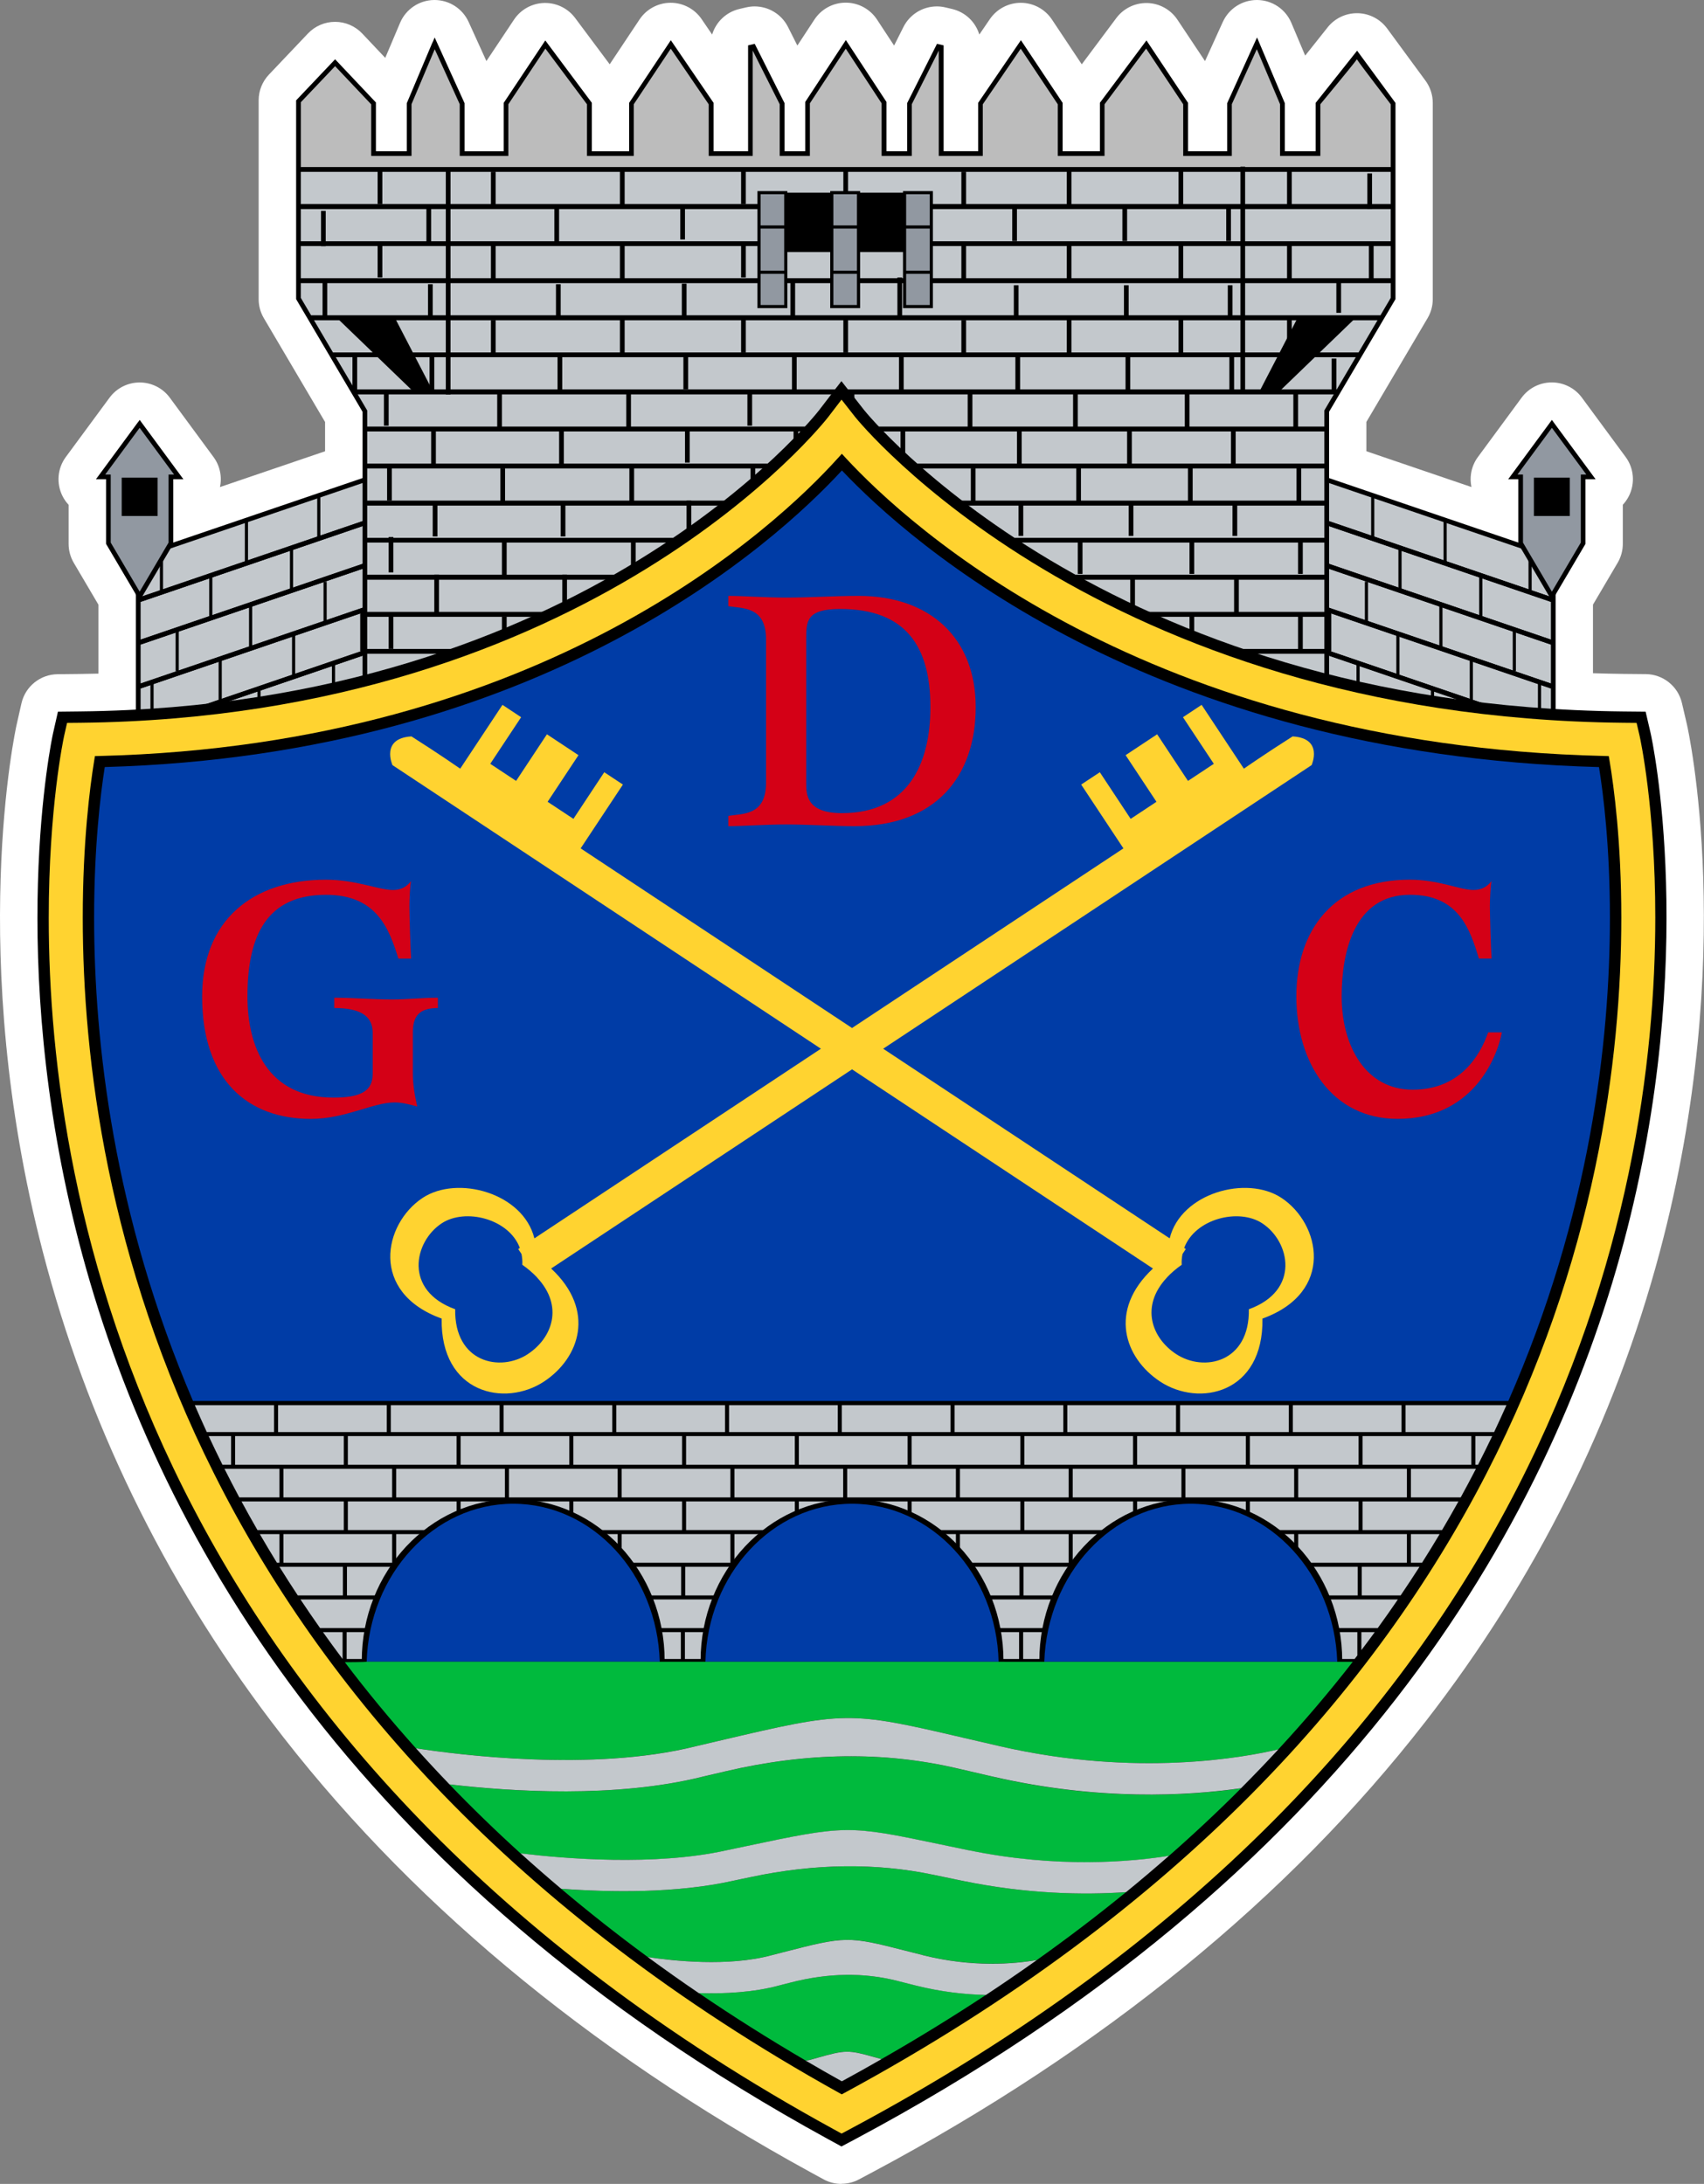 <?xml version="1.0" encoding="UTF-8"?>
<svg id="Calque_2" data-name="Calque 2" xmlns="http://www.w3.org/2000/svg" viewBox="0 0 546.08 699.83">
  <rect x="0" y="0" width="546.08" height="699.83" fill="#808080" stroke="none"/>
  <defs>
    <style>
      .cls-1 {
        fill: #d40016;
      }

      .cls-2 {
        fill: #ffd330;
      }

      .cls-3 {
        fill: #00ba3d;
      }

      .cls-4 {
        fill: #fff;
      }

      .cls-5 {
        fill: #bcbcbc;
      }

      .cls-6 {
        fill: #c3c8cc;
      }

      .cls-7 {
        fill: #003ca6;
      }

      .cls-8 {
        fill: #9198a1;
      }
    </style>
  </defs>
  <g id="Layer_1" data-name="Layer 1">
    <g>
      <path class="cls-4" d="M269.68,699.83c-1.98,0-3.97-.49-5.76-1.47l-4.32-2.36c-71.87-39.36-130-87.98-172.79-144.51-34.42-45.47-59.02-96.11-73.12-150.49C-10.92,306.07,5.13,233.12,5.29,232.4l1.58-7c1.23-5.42,6.01-9.29,11.57-9.35l7.19-.08c1.97-.02,3.93-.06,5.92-.11v-22.08l-7.9-13.41c-1.09-1.85-1.66-3.95-1.66-6.09v-12.51c-.77-.82-1.43-1.75-1.95-2.79-2.04-4.04-1.64-8.89,1.05-12.53l14.01-19.01c2.26-3.07,5.85-4.88,9.66-4.88h0c3.81,0,7.4,1.81,9.66,4.88l14,19.01c2.07,2.8,2.78,6.32,2.07,9.63l33.68-11.47v-9.39c-5.03-8.52-19.62-33.27-19.62-33.27-1.09-1.85-1.66-3.95-1.66-6.09v-63.7c0-3.08,1.18-6.03,3.3-8.26l12.49-13.16c2.27-2.39,5.41-3.74,8.7-3.74h.01c3.29,0,6.44,1.36,8.71,3.76l7.36,7.79,4.74-11.21C130.06,2.94,134.33.07,139.09,0c.05,0,.11,0,.17,0,4.7,0,8.97,2.75,10.92,7.03l5.7,12.54,8.84-13.27c2.16-3.25,5.76-5.24,9.66-5.35.11,0,.22,0,.33,0,3.78,0,7.34,1.78,9.61,4.82l11.07,14.83,9.56-14.36c2.21-3.32,5.93-5.33,9.92-5.35h.07c3.96,0,7.68,1.96,9.91,5.24l3.37,4.94c1.22-4.02,4.5-7.21,8.75-8.2l2.12-.5c.91-.21,1.83-.32,2.73-.32,4.46,0,8.65,2.49,10.72,6.61l2.99,5.94,5.47-8.34c2.22-3.38,5.99-5.41,10.03-5.41h0c4.04,0,7.81,2.04,10.03,5.42l5.47,8.33,2.99-5.94c2.07-4.12,6.26-6.61,10.72-6.61.91,0,1.82.1,2.73.32l2.12.5c4.26.99,7.54,4.18,8.75,8.2l3.37-4.93c2.24-3.28,5.95-5.24,9.91-5.24h.07c3.99.02,7.71,2.03,9.92,5.35l9.56,14.36,11.07-14.82c2.27-3.04,5.84-4.82,9.61-4.82.11,0,.22,0,.32,0,3.9.1,7.5,2.1,9.66,5.34l8.84,13.27,5.7-12.54c1.95-4.29,6.22-7.04,10.92-7.04.05,0,.11,0,.16,0,4.76.06,9.04,2.94,10.89,7.33l4.43,10.49,7.19-9.05c2.28-2.87,5.74-4.54,9.4-4.54.08,0,.15,0,.22,0,3.74.07,7.23,1.88,9.45,4.89l12.3,16.74c1.51,2.06,2.33,4.55,2.33,7.11v62.88c0,2.14-.57,4.25-1.66,6.09,0,0-14.59,24.75-19.62,33.27v9.39l33.68,11.47c-.71-3.31,0-6.83,2.07-9.63l14-19.01c2.26-3.07,5.85-4.89,9.66-4.89h0c3.81,0,7.4,1.81,9.66,4.88l14.01,19.01c2.69,3.64,3.09,8.49,1.05,12.53-.52,1.03-1.18,1.97-1.95,2.79v12.51c0,2.14-.57,4.25-1.66,6.09l-7.9,13.41v21.97c3.29.11,6.56.18,9.81.22l7.14.07c5.53.06,10.31,3.89,11.56,9.27l1.62,6.96c.17.74,16.61,73.81-8.7,168.84-14.49,54.43-39.76,105.09-75.09,150.57-43.91,56.52-103.53,105.11-177.22,144.41l-4.34,2.31c-1.76.94-3.71,1.41-5.65,1.41Z"/>
      <g>
        <g>
          <g>
            <g>
              <g>
                <g>
                  <polygon class="cls-8" points="124.88 151.03 44.31 178.47 44.31 245.15 124.87 216.89 124.88 151.03"/>
                  <polygon points="124.63 150.32 43.55 177.94 43.55 246.21 125.63 217.42 125.63 149.98 124.63 150.32"/>
                  <path class="cls-6" d="M124.12,165.88l-79.06,26.99v12.1l79.06-26.99v-12.1Z"/>
                  <path class="cls-6" d="M124.12,152.08c-1.94.66-78.06,26.59-79.06,26.93v12.27l79.06-26.99c0-6.81,0-11.67,0-12.21Z"/>
                  <path class="cls-6" d="M124.12,179.56l-79.06,26.99v12.48l79.06-26.99v-12.48Z"/>
                  <path class="cls-6" d="M124.12,193.62l-79.06,26.99v12.19l79.06-26.99c0-3.54,0-7.73,0-12.19Z"/>
                  <path class="cls-6" d="M45.06,234.39v9.7c1.95-.69,78.07-27.38,79.06-27.73v-8.96l-79.06,26.99Z"/>
                  <path d="M124.12,192.04l-79.06,26.99v1.59l79.06-26.99v-1.59Z"/>
                  <path d="M124.12,177.97l-79.06,26.99v1.59l79.06-26.99v-1.59Z"/>
                  <path d="M124.12,164.29l-79.06,26.99v1.59l79.06-26.99v-1.59Z"/>
                  <path d="M124.12,205.82l-79.06,26.99v1.59l79.06-26.99v-1.59Z"/>
                  <rect x="56.95" y="230.08" width="1.01" height="10"/>
                  <rect x="82.5" y="220.74" width="1.01" height="10"/>
                  <rect x="106.37" y="212.74" width="1.01" height="10"/>
                  <rect x="115.44" y="195.74" width="1.01" height="13"/>
                  <rect x="93.59" y="203.41" width="1.01" height="13"/>
                  <rect x="70.06" y="211.41" width="1.01" height="13"/>
                  <rect x="48.21" y="218.74" width="1.01" height="13"/>
                  <rect x="56.28" y="202.08" width="1.01" height="13"/>
                  <rect x="79.81" y="194.08" width="1.01" height="13"/>
                  <rect x="103.68" y="186.41" width="1.01" height="13"/>
                  <rect x="118.13" y="167.08" width="1.01" height="13"/>
                  <rect x="92.92" y="176.08" width="1.01" height="13"/>
                  <rect x="67.04" y="184.74" width="1.01" height="13"/>
                  <rect x="51.24" y="176.41" width="1.01" height="13"/>
                  <rect x="78.47" y="167.08" width="1.01" height="13"/>
                  <rect x="101.66" y="159.41" width="1.01" height="13"/>
                  <g>
                    <polygon class="cls-8" points="44.75 191.07 54.77 174.08 54.77 152.82 57.27 152.82 44.75 135.82 32.23 152.82 34.74 152.82 34.74 174.08 44.75 191.07"/>
                    <path d="M44.15,135.38l-13.4,18.19h3.24v20.71l10.77,18.27,10.77-18.27v-20.71h3.24l-14-19.01-.6.82ZM44.75,137.09c1.01,1.38,9.59,13.02,11.04,14.98h-1.77v21.8c-.19.32-8.15,13.83-9.27,15.73-1.12-1.9-9.08-15.4-9.27-15.73v-21.8h-1.77c1.44-1.96,10.02-13.61,11.04-14.98Z"/>
                    <rect x="39" y="153.06" width="11.51" height="12.29"/>
                  </g>
                </g>
                <g>
                  <polygon class="cls-8" points="417.2 151.03 497.78 178.47 497.78 245.15 417.21 216.89 417.2 151.03"/>
                  <polygon points="416.45 149.98 416.45 217.42 498.53 246.21 498.53 177.94 417.45 150.32 416.45 149.98"/>
                  <path class="cls-6" d="M417.96,165.88l79.06,26.99v12.1l-79.06-26.99v-12.1Z"/>
                  <path class="cls-6" d="M417.96,152.08c1.94.66,78.06,26.59,79.06,26.93v12.27l-79.06-26.99v-12.21Z"/>
                  <path class="cls-6" d="M417.96,179.56l79.06,26.99v12.48l-79.06-26.99v-12.48Z"/>
                  <path class="cls-6" d="M417.96,193.62l79.06,26.99v12.19l-79.06-26.99v-12.19Z"/>
                  <path class="cls-6" d="M497.02,234.39v9.7c-1.96-.69-78.07-27.38-79.06-27.73v-8.96l79.06,26.99Z"/>
                  <path d="M417.96,192.04l79.06,26.99v1.59l-79.06-26.99v-1.59Z"/>
                  <path d="M417.96,177.97l79.06,26.99v1.59l-79.06-26.99c0-.53,0-1.06,0-1.59Z"/>
                  <path d="M417.96,164.29l79.06,26.99v1.59l-79.06-26.99v-1.59Z"/>
                  <path d="M417.96,205.82l79.06,26.99v1.59l-79.06-26.99v-1.59Z"/>
                  <rect x="484.12" y="230.08" width="1.01" height="10"/>
                  <rect x="458.57" y="220.74" width="1.01" height="10"/>
                  <rect x="434.71" y="212.74" width="1.01" height="10"/>
                  <rect x="425.63" y="195.74" width="1.01" height="13"/>
                  <rect x="447.48" y="203.41" width="1.01" height="13"/>
                  <rect x="471.01" y="211.41" width="1.01" height="13"/>
                  <rect x="492.86" y="218.74" width="1.01" height="13"/>
                  <rect x="484.79" y="202.08" width="1.01" height="13"/>
                  <rect x="461.26" y="194.08" width="1.01" height="13"/>
                  <rect x="437.4" y="186.41" width="1.01" height="13"/>
                  <rect x="422.94" y="167.08" width="1.01" height="13"/>
                  <rect x="448.15" y="176.08" width="1.01" height="13"/>
                  <rect x="474.04" y="184.74" width="1.01" height="13"/>
                  <rect x="489.84" y="176.41" width="1.01" height="13"/>
                  <rect x="462.61" y="167.08" width="1.01" height="13"/>
                  <rect x="439.41" y="159.41" width="1.01" height="13"/>
                  <g>
                    <polygon class="cls-8" points="497.33 191.07 487.32 174.08 487.32 152.82 484.81 152.82 497.33 135.82 509.85 152.82 507.35 152.82 507.35 174.08 497.33 191.07"/>
                    <path d="M496.73,135.38l-13.4,18.19h3.24v20.71l10.76,18.27,10.77-18.27v-20.71h3.24l-14.01-19.01-.6.82ZM497.33,137.09c1.01,1.38,9.59,13.02,11.04,14.98h-1.77v21.8c-.19.32-8.15,13.83-9.27,15.73-1.12-1.9-9.07-15.4-9.26-15.73v-21.8h-1.77c1.44-1.96,10.02-13.61,11.04-14.98Z"/>
                    <rect x="491.57" y="153.06" width="11.51" height="12.29"/>
                  </g>
                </g>
              </g>
              <g>
                <g>
                  <path class="cls-8" d="M402.32,14.93l-8.31,18.3v15.99h-14.07v-16.03l-12.6-18.92-14.12,18.91v16.05h-13.48v-16.03l-12.61-18.95-12.92,18.95v16.03h-12.59V15.14l-.96-.22-9.21,18.3v16h-8.16v-16.33l-12.25-18.66-12.26,18.66v16.33h-8.16v-16l-9.21-18.3-.96.22v34.08h-12.59v-16.03l-12.93-18.95-12.61,18.95v16.03h-13.48v-16.05l-14.12-18.91-12.6,18.92v16.03h-14.07v-15.99l-8.79-19.35-8.17,19.35v15.98h-11.4v-16.08l-12.33-13.04-11.73,12.36v63.2s21.14,35.86,21.28,36.09v87.72h308.24v-87.72c.14-.23,21.28-36.09,21.28-36.09v-62.46l-11.57-15.57-12.49,15.56v16.03h-11.4v-15.98l-8.18-19.35-.48,1.05Z"/>
                  <path d="M138.59,13.59l-8.23,19.49v15.38h-9.89v-15.62l-13.08-13.84-12.49,13.16v63.7s21.07,35.75,21.28,36.09v88.27h309.75v-88.27c.21-.35,21.28-36.09,21.28-36.09v-62.88l-12.3-16.74-13.27,16.71v15.51h-9.89v-15.38l-8.91-21.08-9.57,21.06v15.4h-12.55v-15.51l-13.32-20-14.91,19.97v15.54h-11.96v-15.51l-13.36-20.07-13.69,20.06v15.51h-11.08V14.54l-2.12-.5-9.56,18.99v15.43h-6.64v-15.8l-13.01-19.82-13.01,19.82v15.8h-6.65v-15.43l-9.55-18.99-2.12.5v33.92h-11.07v-15.51l-13.69-20.06-13.36,20.07v15.51h-11.96v-15.54l-14.91-19.97-13.32,20v15.51h-12.55v-15.4l-9.58-21.07-.67,1.59Z"/>
                  <path class="cls-6" d="M113.73,124.84h314.63c1.76-2.98,3.92-6.65,6.12-10.38H107.61c2.2,3.73,4.36,7.4,6.12,10.38Z"/>
                  <path class="cls-6" d="M117.68,131.54v5.17h306.72v-5.17s1.22-2.07,3.07-5.21H114.61c1.85,3.14,3.07,5.21,3.07,5.21Z"/>
                  <path class="cls-6" d="M106.72,112.96h328.64c2.18-3.7,4.34-7.36,6.12-10.38H100.6c1.78,3.02,3.94,6.68,6.12,10.38Z"/>
                  <path class="cls-6" d="M96.4,89.2h349.28v-10.38H96.4v10.38Z"/>
                  <path class="cls-6" d="M96.4,95.45c.05.09,1.37,2.32,3.32,5.63h342.65c1.95-3.31,3.27-5.54,3.32-5.63v-4.75H96.4v4.75Z"/>
                  <path class="cls-6" d="M117.68,148.6h306.72v-10.38H117.68v10.38Z"/>
                  <path class="cls-6" d="M117.68,196.11h306.72v-10.38H117.68v10.38Z"/>
                  <path class="cls-6" d="M96.4,77.32h349.28v-10.38H96.4v10.38Z"/>
                  <path class="cls-6" d="M117.68,207.99h306.72v-10.38H117.68v10.38Z"/>
                  <path class="cls-6" d="M117.68,160.47h306.72v-10.38H117.68v10.38Z"/>
                  <path class="cls-6" d="M117.68,218.72h306.72v-9.23H117.68v9.23Z"/>
                  <path class="cls-6" d="M117.68,184.23h306.72v-10.38H117.68v10.38Z"/>
                  <path class="cls-6" d="M117.68,172.35h306.72v-10.38H117.68v10.38Z"/>
                  <path class="cls-6" d="M96.4,65.44h349.28v-10.38H96.4v10.38Z"/>
                  <path class="cls-5" d="M445.68,33.41c-.21-.34-9.74-12.66-10.84-14.41-1.16,1.71-11.47,14.06-11.71,14.41v16.55h-12.92v-16.58c-.11-.25-6.32-14.96-7.44-17.62-.45.98-7.88,17.34-8.01,17.63v16.58h-15.58v-16.56c-.23-.35-10.81-16.23-11.88-17.84-1.16,1.55-13.05,17.47-13.33,17.85v16.55h-14.99v-16.56c-.23-.35-10.75-16.15-11.87-17.82-1.13,1.66-11.92,17.47-12.16,17.83v16.55h-14.1V16.2c-.85,1.69-8.51,16.9-8.65,17.2v16.57h-9.67v-16.86c-.23-.35-10.37-15.79-11.49-17.51-1.13,1.72-11.27,17.17-11.5,17.51v16.86h-9.67v-16.57c-.15-.29-7.8-15.5-8.65-17.2v33.77h-14.1v-16.55c-.24-.35-11.03-16.16-12.16-17.83-1.11,1.67-11.63,17.47-11.86,17.82v16.56h-14.99v-16.55c-.28-.37-12.17-16.29-13.33-17.85-1.07,1.61-11.64,17.49-11.87,17.84v16.56h-15.58v-16.58c-.12-.27-6.82-14.99-8.01-17.62-1.12,2.66-7.34,17.37-7.44,17.62v16.58h-12.92v-16.53c-.38-.4-10.58-11.2-11.57-12.24-.98,1.04-10.6,11.16-10.98,11.56v20.81h349.28v-20.16Z"/>
                  <path d="M117.68,208.74h306.72v-.75H117.68v.75Z"/>
                  <path d="M117.68,208.74v.75h306.72v-.75H117.68Z"/>
                  <path d="M117.68,196.86v.75h306.72v-.75H117.68Z"/>
                  <path d="M117.68,196.86h306.72v-.75H117.68v.75Z"/>
                  <path d="M117.68,184.98v.75h306.72v-.75H117.68Z"/>
                  <path d="M117.68,184.98h306.72v-.75H117.68v.75Z"/>
                  <path d="M117.68,173.1h306.72v-.75H117.68v.75Z"/>
                  <path d="M117.68,173.1v.75h306.72v-.75H117.68Z"/>
                  <path d="M117.68,161.22v.75h306.72v-.75H117.68Z"/>
                  <path d="M117.68,161.22h306.72v-.75H117.68v.75Z"/>
                  <path d="M117.68,149.35h306.72v-.75H117.68v.75Z"/>
                  <path d="M117.68,149.35v.75h306.72v-.75H117.68Z"/>
                  <path d="M117.68,137.47v.75h306.72v-.75H117.68Z"/>
                  <path d="M117.68,137.47h306.72v-.75H117.68v.75Z"/>
                  <path d="M114.17,125.59c.15.26.3.51.44.75h312.86c.14-.24.29-.49.44-.75H114.17Z"/>
                  <path d="M114.17,125.59h313.75c.14-.25.29-.49.44-.75H113.73c.15.26.3.5.44.75Z"/>
                  <path d="M107.16,113.71c.15.25.3.5.44.75h326.87c.15-.25.29-.5.44-.75H107.16Z"/>
                  <path d="M107.16,113.71h327.76c.15-.25.29-.5.44-.75H106.72c.15.25.29.5.44.75Z"/>
                  <path d="M100.16,101.83h341.76c.15-.25.3-.51.44-.75H99.72c.14.24.29.5.44.75Z"/>
                  <path d="M100.16,101.83c.15.25.29.49.44.75h340.88c.15-.26.29-.5.44-.75H100.16Z"/>
                  <path d="M96.4,89.95h349.28v-.75H96.4v.75Z"/>
                  <path d="M96.4,89.95v.75h349.28v-.75H96.4Z"/>
                  <path d="M96.4,78.07v.75h349.28v-.75H96.4Z"/>
                  <path d="M96.4,78.07h349.28v-.75H96.4v.75Z"/>
                  <path d="M96.4,66.19h349.28v-.75H96.4v.75Z"/>
                  <path d="M96.4,66.19v.75h349.28v-.75H96.4Z"/>
                  <path d="M96.4,54.31v.75h349.28v-.75H96.4Z"/>
                  <path d="M445.68,54.31v-.75H96.4v.75h349.28Z"/>
                </g>
                <polygon points="107.49 101.41 126.32 101.41 138.55 125 131.97 125 107.49 101.41"/>
                <polygon points="434.9 101.41 416.08 101.41 403.85 124.99 410.48 124.96 434.9 101.41"/>
                <rect x="141.7" y="208.08" width="1.51" height="11.33"/>
                <rect x="124.55" y="196.58" width="1.51" height="11.33"/>
                <rect x="160.86" y="197.58" width="1.51" height="11.33"/>
                <rect x="202.2" y="197.08" width="1.51" height="11.33"/>
                <rect x="241.03" y="196.58" width="1.51" height="11.33"/>
                <rect x="273.8" y="196.58" width="1.51" height="11.33"/>
                <rect x="311.62" y="197.58" width="1.51" height="11.33"/>
                <rect x="345.4" y="197.08" width="1.51" height="11.33"/>
                <rect x="381.2" y="197.08" width="1.51" height="11.33"/>
                <rect x="415.99" y="197.08" width="1.51" height="11.33"/>
                <rect x="124.55" y="172.08" width="1.51" height="11.33"/>
                <rect x="160.86" y="173.08" width="1.51" height="11.33"/>
                <rect x="202.2" y="172.58" width="1.51" height="11.33"/>
                <rect x="241.03" y="172.08" width="1.51" height="11.33"/>
                <rect x="273.8" y="172.08" width="1.51" height="11.33"/>
                <rect x="311.62" y="173.08" width="1.51" height="11.33"/>
                <rect x="345.4" y="172.58" width="1.51" height="11.33"/>
                <rect x="381.2" y="172.58" width="1.51" height="11.33"/>
                <rect x="415.99" y="172.58" width="1.51" height="11.33"/>
                <rect x="124.05" y="149.08" width="1.51" height="11.33"/>
                <rect x="160.35" y="150.08" width="1.51" height="11.33"/>
                <rect x="201.7" y="149.58" width="1.51" height="11.33"/>
                <rect x="240.53" y="149.08" width="1.51" height="11.33"/>
                <rect x="273.3" y="149.08" width="1.51" height="11.33"/>
                <rect x="311.12" y="150.08" width="1.51" height="11.33"/>
                <rect x="344.9" y="149.58" width="1.51" height="11.33"/>
                <rect x="380.7" y="149.58" width="1.51" height="11.33"/>
                <rect x="415.49" y="149.58" width="1.51" height="11.33"/>
                <rect x="123.04" y="125.08" width="1.51" height="11.33"/>
                <rect x="159.34" y="126.08" width="1.51" height="11.33"/>
                <rect x="200.69" y="125.58" width="1.51" height="11.33"/>
                <rect x="239.52" y="125.08" width="1.51" height="11.33"/>
                <rect x="272.29" y="125.08" width="1.51" height="11.33"/>
                <rect x="310.11" y="126.08" width="1.51" height="11.33"/>
                <rect x="343.89" y="125.58" width="1.51" height="11.33"/>
                <rect x="379.69" y="125.58" width="1.51" height="11.33"/>
                <rect x="414.48" y="125.58" width="1.51" height="11.33"/>
                <rect x="121.02" y="101.58" width="1.51" height="11.33"/>
                <rect x="157.33" y="102.58" width="1.51" height="11.33"/>
                <rect x="198.67" y="102.08" width="1.51" height="11.33"/>
                <rect x="237.5" y="101.58" width="1.51" height="11.33"/>
                <rect x="270.27" y="101.58" width="1.51" height="11.33"/>
                <rect x="308.09" y="102.58" width="1.51" height="11.33"/>
                <rect x="341.87" y="102.08" width="1.51" height="11.33"/>
                <rect x="377.67" y="102.08" width="1.51" height="11.33"/>
                <rect x="412.46" y="102.08" width="1.51" height="11.33"/>
                <rect x="121.02" y="77.58" width="1.51" height="11.33"/>
                <rect x="157.33" y="78.58" width="1.51" height="11.33"/>
                <rect x="198.67" y="78.08" width="1.51" height="11.33"/>
                <rect x="237.5" y="77.58" width="1.51" height="11.33"/>
                <rect x="270.27" y="77.58" width="1.51" height="11.33"/>
                <rect x="308.09" y="78.58" width="1.51" height="11.33"/>
                <rect x="341.87" y="78.08" width="1.51" height="11.33"/>
                <rect x="377.67" y="78.08" width="1.51" height="11.33"/>
                <rect x="412.46" y="78.08" width="1.51" height="11.33"/>
                <rect x="438.69" y="78.58" width="1.51" height="11.33"/>
                <rect x="438.18" y="55.58" width="1.51" height="11.33"/>
                <rect x="121.02" y="54.08" width="1.51" height="11.33"/>
                <rect x="157.33" y="55.08" width="1.51" height="11.33"/>
                <rect x="198.67" y="54.58" width="1.51" height="11.33"/>
                <rect x="237.5" y="54.08" width="1.51" height="11.33"/>
                <rect x="270.27" y="54.08" width="1.51" height="11.33"/>
                <rect x="308.09" y="55.08" width="1.51" height="11.33"/>
                <rect x="341.87" y="54.58" width="1.51" height="11.33"/>
                <rect x="377.67" y="54.58" width="1.51" height="11.33"/>
                <rect x="412.46" y="54.58" width="1.51" height="11.33"/>
                <rect x="182.71" y="208.08" width="1.51" height="11.33"/>
                <rect x="223.04" y="207.91" width="1.51" height="10.83"/>
                <rect x="257.84" y="208.41" width="1.51" height="10.83"/>
                <rect x="292.12" y="208.41" width="1.51" height="10.83"/>
                <rect x="329.44" y="208.41" width="1.51" height="10.83"/>
                <rect x="364.73" y="208.41" width="1.51" height="10.83"/>
                <rect x="398.01" y="208.41" width="1.51" height="10.83"/>
                <rect x="139.18" y="184.11" width="1.51" height="13.3"/>
                <rect x="180.19" y="184.11" width="1.51" height="13.3"/>
                <rect x="220.52" y="183.91" width="1.51" height="12.72"/>
                <rect x="255.31" y="184.5" width="1.51" height="12.72"/>
                <rect x="289.6" y="184.5" width="1.51" height="12.72"/>
                <rect x="326.91" y="184.5" width="1.51" height="12.72"/>
                <rect x="362.21" y="184.5" width="1.51" height="12.72"/>
                <rect x="395.49" y="184.5" width="1.51" height="12.72"/>
                <rect x="138.67" y="160.58" width="1.51" height="11.33"/>
                <rect x="179.68" y="160.58" width="1.51" height="11.33"/>
                <rect x="220.02" y="160.41" width="1.51" height="10.83"/>
                <rect x="254.81" y="160.91" width="1.51" height="10.83"/>
                <rect x="289.1" y="160.91" width="1.51" height="10.83"/>
                <rect x="326.41" y="160.91" width="1.51" height="10.83"/>
                <rect x="361.7" y="160.91" width="1.51" height="10.83"/>
                <rect x="394.98" y="160.91" width="1.51" height="10.83"/>
                <rect x="138.17" y="137.58" width="1.51" height="11.33"/>
                <rect x="179.18" y="137.58" width="1.51" height="11.33"/>
                <rect x="219.52" y="137.41" width="1.51" height="10.83"/>
                <rect x="254.31" y="137.91" width="1.51" height="10.83"/>
                <rect x="288.59" y="137.91" width="1.51" height="10.83"/>
                <rect x="325.91" y="137.91" width="1.51" height="10.83"/>
                <rect x="361.2" y="137.91" width="1.51" height="10.83"/>
                <rect x="394.48" y="137.91" width="1.51" height="10.83"/>
                <rect x="137.66" y="114.08" width="1.51" height="11.33"/>
                <rect x="112.95" y="114.08" width="1.51" height="11.33"/>
                <rect x="178.67" y="114.08" width="1.51" height="11.33"/>
                <rect x="219.01" y="113.91" width="1.51" height="10.83"/>
                <rect x="253.8" y="114.41" width="1.51" height="10.83"/>
                <rect x="288.09" y="114.41" width="1.51" height="10.83"/>
                <rect x="325.4" y="114.41" width="1.51" height="10.83"/>
                <rect x="360.7" y="114.41" width="1.51" height="10.83"/>
                <rect x="393.98" y="114.41" width="1.51" height="10.83"/>
                <rect x="426.75" y="114.91" width="1.51" height="10.83"/>
                <rect x="137.16" y="91.08" width="1.51" height="11.33"/>
                <rect x="103.37" y="90.58" width="1.51" height="11.33"/>
                <rect x="102.87" y="67.58" width="1.51" height="11.33"/>
                <rect x="178.17" y="91.08" width="1.51" height="11.33"/>
                <rect x="218.51" y="90.91" width="1.51" height="10.83"/>
                <rect x="253.3" y="89.91" width="1.51" height="12.33"/>
                <rect x="287.59" y="88.91" width="1.51" height="13.33"/>
                <rect x="324.9" y="91.41" width="1.51" height="10.83"/>
                <rect x="360.19" y="91.41" width="1.51" height="10.83"/>
                <rect x="393.47" y="91.41" width="1.51" height="10.83"/>
                <rect x="428.26" y="89.41" width="1.51" height="10.83"/>
                <rect x="136.65" y="66.08" width="1.51" height="11.33"/>
                <rect x="177.66" y="66.08" width="1.51" height="11.33"/>
                <rect x="218" y="65.91" width="1.51" height="10.83"/>
                <rect x="252.79" y="66.41" width="1.51" height="10.83"/>
                <rect x="287.08" y="66.41" width="1.51" height="10.83"/>
                <rect x="324.39" y="66.41" width="1.51" height="10.83"/>
                <rect x="359.69" y="66.41" width="1.51" height="10.83"/>
                <rect x="392.97" y="66.41" width="1.51" height="10.83"/>
                <g>
                  <rect x="243.3" y="61.74" width="55.1" height="19.02"/>
                  <g>
                    <g>
                      <rect class="cls-8" x="243.24" y="61.74" width="8.57" height="36.5"/>
                      <path d="M251.82,61.24h-9.08v37.5h9.58v-37.5h-.5ZM251.31,62.24v35.5h-7.56v-35.5h7.56Z"/>
                      <g>
                        <rect x="243.5" y="86.74" width="8.07" height="1"/>
                        <rect x="243.5" y="72.24" width="8.07" height="1"/>
                      </g>
                    </g>
                    <g>
                      <rect class="cls-8" x="266.57" y="61.74" width="8.57" height="36.5"/>
                      <path d="M275.14,61.24h-9.08v37.5h9.58v-37.5h-.5ZM274.63,62.24v35.5h-7.56v-35.5h7.56Z"/>
                      <g>
                        <rect x="266.82" y="86.74" width="8.07" height="1"/>
                        <rect x="266.82" y="72.24" width="8.07" height="1"/>
                      </g>
                    </g>
                    <g>
                      <rect class="cls-8" x="289.89" y="61.74" width="8.57" height="36.5"/>
                      <path d="M298.46,61.24h-9.08v37.5h9.58v-37.5h-.5ZM297.95,62.24v35.5h-7.56v-35.5h7.56Z"/>
                      <g>
                        <rect x="290.14" y="86.74" width="8.07" height="1"/>
                        <rect x="290.14" y="72.24" width="8.07" height="1"/>
                      </g>
                    </g>
                  </g>
                </g>
                <rect x="142.87" y="54.41" width="1.51" height="72"/>
                <rect x="397.51" y="53.41" width="1.51" height="72"/>
              </g>
            </g>
            <path d="M268.22,123.98l-5.73,7.48c-.72.95-74.32,94.76-236.73,96.51l-7.19.08-1.59,7.01c-.63,2.79-59.99,281.54,248.37,450.41l4.32,2.36,4.34-2.31c316.36-168.73,255.63-447.71,254.98-450.51l-1.62-6.96-7.15-.07c-166.68-1.74-242.58-95.66-243.32-96.6l-7.25-9.25-1.43,1.87Z"/>
            <path class="cls-2" d="M269.69,128.06c1.63,2.08,4.35,5.55,4.35,5.55.76.96,77.7,96.23,246.15,98,0,0,2.68.03,4.29.04.36,1.56.97,4.18.97,4.18.18.78,5.02,22.95,5.02,58.17,0,90.66-32.05,267.71-258.16,388.31,0,0-1.63.87-2.61,1.39-.97-.53-2.59-1.42-2.59-1.42C46.9,561.68,15.62,384.89,15.62,294.21c0-35.32,4.75-57.57,4.92-58.35,0,0,.6-2.63.95-4.21,1.62-.02,4.32-.04,4.32-.04,164.4-1.77,238.85-96.98,239.58-97.94h0s2.68-3.5,4.29-5.6Z"/>
            <path d="M268.44,146.89c-19.37,21.48-93.66,91.85-236.51,95.36l-1.51.04-.24,1.49c-1.37,8.4-3.66,26.11-3.66,50.27,0,90.33,31.49,259.38,242.37,376.6l.87.48.88-.48c216.59-117.23,248.94-286.28,248.94-376.62,0-24.17-2.36-41.86-3.77-50.26l-.25-1.48-1.5-.04c-146.77-3.45-223.04-73.88-242.93-95.38l-1.35-1.46-1.33,1.48Z"/>
            <path class="cls-7" d="M124.6,449h358.75c26.18-59.54,32.58-115.02,32.58-154.97,0-22.82-2.1-39.52-3.5-48.22-144.36-3.87-220.82-71.98-242.62-95.06-21.26,23.08-95.75,91.1-236.24,95.05-1.36,8.71-3.41,25.43-3.41,48.24,0,39.95,6.23,95.42,31.71,154.95h62.73Z"/>
            <path d="M485.29,450.29h.65v-1.29h-2.59c-.19.43-.38.86-.57,1.29h2.51Z"/>
            <polygon points="199.23 491.6 234.08 491.6 234.72 491.6 234.72 490.31 219.87 490.31 219.23 490.31 219.23 490.88 219.23 490.31 218.58 490.31 198.59 490.31 198.59 491.6 199.23 491.6"/>
            <path d="M435.1,511.25H95.43s.06.09.09.14h353.24s.06-.09.1-.14h-13.77Z"/>
            <path d="M414.31,450.29h35.49v-1.29h-36.13v1.29h.65Z"/>
            <path d="M378.18,450.29h35.49v-1.29h-36.13v1.29h.65Z"/>
            <polygon points="163.1 491.6 197.94 491.6 198.59 491.6 198.59 490.31 183.74 490.31 183.1 490.31 183.1 490.88 183.1 490.31 182.45 490.31 162.45 490.31 162.45 491.6 163.1 491.6"/>
            <polygon points="307.63 491.6 342.48 491.6 343.12 491.6 343.12 490.31 328.27 490.31 327.63 490.31 327.63 490.88 327.63 490.31 326.98 490.31 306.99 490.31 306.99 491.6 307.63 491.6"/>
            <polygon points="235.37 491.6 270.21 491.6 270.85 491.6 270.85 490.31 256.01 490.31 255.36 490.31 255.36 490.88 255.36 490.31 254.72 490.31 234.72 490.31 234.72 491.6 235.37 491.6"/>
            <polygon points="343.77 491.6 378.61 491.6 379.25 491.6 379.25 490.31 364.41 490.31 363.76 490.31 363.76 490.88 363.76 490.31 363.12 490.31 343.12 490.31 343.12 491.6 343.77 491.6"/>
            <path d="M342.04,450.29h35.49v-1.29h-36.13v1.29h.65Z"/>
            <polygon points="271.5 491.6 306.34 491.6 306.99 491.6 306.99 490.31 292.14 490.31 291.5 490.31 291.5 490.88 291.5 490.31 290.85 490.31 270.85 490.31 270.85 491.6 271.5 491.6"/>
            <path d="M305.91,450.29h35.49v-1.29h-36.13v1.29h.65Z"/>
            <polygon points="126.97 491.6 161.81 491.6 162.45 491.6 162.45 490.31 147.61 490.31 146.96 490.31 146.96 490.88 146.96 490.31 146.32 490.31 126.32 490.31 126.32 491.6 126.97 491.6"/>
            <path d="M161.38,450.29h35.49v-1.29h-36.13v1.29h.65Z"/>
            <path d="M197.51,450.29h35.49v-1.29h-36.13v1.29h.65Z"/>
            <path d="M90.19,491.6v-1.29h-7.67c.25.43.5.86.75,1.29h6.93Z"/>
            <path d="M123.95,450.29h.65v-1.29h-36.13v1.29h35.49Z"/>
            <path d="M125.24,450.29h35.49v-1.29h-36.13v1.29h.65Z"/>
            <polygon points="125.67 491.6 126.32 491.6 126.32 490.31 111.47 490.31 110.83 490.31 110.83 490.88 110.83 490.31 110.18 490.31 90.19 490.31 90.19 491.6 90.83 491.6 125.67 491.6"/>
            <path d="M233.64,450.29h35.49v-1.29h-36.13v1.29h.65Z"/>
            <path d="M269.78,450.29h35.49v-1.29h-36.13v1.29h.65Z"/>
            <path d="M87.82,450.29h.65v-1.29h-26.6c.18.43.37.86.56,1.29h25.39Z"/>
            <path d="M472.16,469.37v.86-.86h-36.13v.86-.86h-36.13v.86-.86h-36.13v.86-.86h-36.13v.86-.86h-36.13v.86-.86h-36.13v.86-.86h-36.13v.86-.86h-36.13v.86-.86h-36.13v.86-.86h-36.13v.86-.86h-36.13v.86-.86h-3.41c.21.43.43.86.64,1.29h18.25v-1,1h36.13v-1,1h36.13v-1,1h36.13v-1,1h36.13v-1,1h36.13v-1,1h36.13v-1,1h36.13v-1,1h36.13v-1,1h36.13v-1,1h36.13v-1,1h21.49c.22-.43.44-.86.66-1.29h-1.5Z"/>
            <path d="M449.8,458.9v.72-.72h-36.13v.72-.72h-36.13v.72-.72h-36.13v.72-.72h-36.13v.72-.72h-36.13v.72-.72h-36.13v.72-.72h-36.13v.72-.72h-36.13v.72-.72h-36.13v.72-.72h-36.13v.72-.72h-22.2c.2.43.4.86.6,1.29h7.83v-.57.57h36.13v-.57.57h36.13v-.57.57h36.13v-.57.57h36.13v-.57.57h36.13v-.57.57h36.13v-.57.57h36.13v-.57.57h36.13v-.57.57h36.13v-.57.57h36.13v-.57.57h36.13v-.57.57h6.05c.21-.43.41-.86.61-1.29h-29.02Z"/>
            <polygon points="436.03 490.88 436.03 490.31 435.38 490.31 415.39 490.31 415.39 491.6 416.03 491.6 450.87 491.6 451.52 491.6 451.52 490.31 436.67 490.31 436.03 490.31 436.03 490.88"/>
            <path d="M451.52,479.84v.72-.72h-36.13v.72-.72h-36.13v.72-.72h-36.13v.72-.72h-36.13v.72-.72h-36.13v.72-.72h-36.13v.72-.72h-36.13v.72-.72h-36.13v.72-.72h-36.13v.72-.72h-36.13v.72-.72h-13.49c.23.43.47.86.7,1.29h33.44v-1.15,1.15h36.13v-1.15,1.15h36.13v-1.15,1.15h36.13v-1.15,1.15h36.13v-1.15,1.15h36.13v-1.15,1.15h36.13v-1.15,1.15h36.13v-1.15,1.15h36.13v-1.15,1.15h36.13v-1.15,1.15h31.37c.24-.43.48-.86.72-1.29h-16.59Z"/>
            <path d="M452.16,491.6h9.2c.26-.43.51-.86.77-1.29h-10.62v1.29h.65Z"/>
            <polygon points="379.9 491.6 414.74 491.6 415.39 491.6 415.39 490.31 400.54 490.31 399.9 490.31 399.9 490.88 399.9 490.31 399.25 490.31 379.25 490.31 379.25 491.6 379.9 491.6"/>
            <path d="M451.52,500.78v.43-.43h-36.13v.43-.43h-36.13v.43-.43h-36.13v.43-.43h-36.13v.43-.43h-36.13v.43-.43h-36.13v.43-.43h-36.13v.43-.43h-36.13v.43-.43h-36.13v.43-.43h-36.13v.43-.43h-1.43c.27.43.53.86.8,1.29h365.36c.27-.43.54-.86.82-1.29h-4.21Z"/>
            <path d="M449.8,450.29h32.97c.19-.43.38-.86.57-1.29h-33.55v1.29Z"/>
            <rect x="183.1" y="481.13" width=".65" height="9.18"/>
            <rect x="218.58" y="481.13" width=".65" height="9.18"/>
            <rect x="291.5" y="481.13" width=".65" height="9.18"/>
            <rect x="290.85" y="481.13" width=".65" height="9.18"/>
            <rect x="254.72" y="481.13" width=".65" height="9.18"/>
            <rect x="219.23" y="481.13" width=".64" height="9.18"/>
            <rect x="255.36" y="481.13" width=".64" height="9.18"/>
            <rect x="399.25" y="481.13" width=".65" height="9.18"/>
            <rect x="399.9" y="481.13" width=".65" height="9.18"/>
            <rect x="326.98" y="481.13" width=".65" height="9.18"/>
            <rect x="363.76" y="481.13" width=".64" height="9.18"/>
            <rect x="435.38" y="481.13" width=".65" height="9.18"/>
            <rect x="436.03" y="481.13" width=".65" height="9.18"/>
            <rect x="327.63" y="481.13" width=".65" height="9.18"/>
            <rect x="363.12" y="481.13" width=".65" height="9.18"/>
            <rect x="146.32" y="481.13" width=".65" height="9.18"/>
            <rect x="110.83" y="481.13" width=".64" height="9.18"/>
            <rect x="146.96" y="481.13" width=".65" height="9.18"/>
            <rect x="110.18" y="481.13" width=".65" height="9.18"/>
            <rect x="182.45" y="481.13" width=".65" height="9.18"/>
            <rect x="451.52" y="491.6" width=".65" height="9.18"/>
            <rect x="89.54" y="491.6" width=".65" height="9.18"/>
            <rect x="306.34" y="491.6" width=".64" height="9.18"/>
            <rect x="450.87" y="491.6" width=".65" height="9.18"/>
            <rect x="379.25" y="491.6" width=".65" height="9.18"/>
            <rect x="342.48" y="491.6" width=".64" height="9.18"/>
            <rect x="378.61" y="491.6" width=".65" height="9.18"/>
            <rect x="415.39" y="491.6" width=".65" height="9.18"/>
            <rect x="414.74" y="491.6" width=".65" height="9.18"/>
            <rect x="306.99" y="491.6" width=".65" height="9.18"/>
            <rect x="197.94" y="491.6" width=".64" height="9.18"/>
            <rect x="343.12" y="491.6" width=".65" height="9.18"/>
            <rect x="162.45" y="491.6" width=".65" height="9.18"/>
            <rect x="270.21" y="491.6" width=".65" height="9.18"/>
            <rect x="234.72" y="491.6" width=".65" height="9.18"/>
            <rect x="234.08" y="491.6" width=".65" height="9.18"/>
            <rect x="198.59" y="491.6" width=".65" height="9.18"/>
            <rect x="126.32" y="491.6" width=".65" height="9.18"/>
            <rect x="90.19" y="491.6" width=".65" height="9.18"/>
            <rect x="125.67" y="491.6" width=".65" height="9.18"/>
            <rect x="161.81" y="491.6" width=".65" height="9.18"/>
            <rect x="270.85" y="491.6" width=".65" height="9.18"/>
            <rect x="146.03" y="502.07" width="1.29" height="9.18"/>
            <rect x="290.56" y="502.07" width="1.29" height="9.18"/>
            <rect x="254.43" y="502.07" width="1.29" height="9.18"/>
            <rect x="362.83" y="502.07" width="1.29" height="9.18"/>
            <rect x="398.96" y="502.07" width="1.29" height="9.18"/>
            <rect x="435.1" y="502.07" width="1.29" height="9.18"/>
            <rect x="218.3" y="502.07" width="1.29" height="9.18"/>
            <rect x="109.9" y="502.07" width="1.29" height="9.18"/>
            <rect x="182.16" y="502.07" width="1.29" height="9.18"/>
            <rect x="326.7" y="502.07" width="1.29" height="9.18"/>
            <rect x="343.12" y="470.66" width=".65" height="9.18"/>
            <rect x="126.32" y="470.66" width=".65" height="9.18"/>
            <rect x="161.81" y="470.66" width=".65" height="9.18"/>
            <rect x="125.67" y="470.66" width=".65" height="9.18"/>
            <rect x="162.45" y="470.66" width=".65" height="9.18"/>
            <rect x="89.54" y="470.66" width=".65" height="9.18"/>
            <rect x="197.94" y="470.66" width=".64" height="9.18"/>
            <rect x="414.74" y="470.66" width=".65" height="9.18"/>
            <rect x="90.19" y="470.66" width=".65" height="9.18"/>
            <rect x="378.61" y="470.66" width=".65" height="9.18"/>
            <rect x="450.87" y="470.66" width=".65" height="9.18"/>
            <rect x="306.99" y="470.66" width=".65" height="9.18"/>
            <rect x="198.59" y="470.66" width=".65" height="9.18"/>
            <rect x="306.34" y="470.66" width=".64" height="9.18"/>
            <rect x="415.39" y="470.66" width=".65" height="9.18"/>
            <rect x="342.48" y="470.66" width=".64" height="9.18"/>
            <rect x="234.08" y="470.66" width=".65" height="9.18"/>
            <rect x="234.72" y="470.66" width=".65" height="9.18"/>
            <rect x="451.52" y="470.66" width=".65" height="9.18"/>
            <rect x="270.21" y="470.66" width=".65" height="9.18"/>
            <rect x="270.85" y="470.66" width=".65" height="9.18"/>
            <rect x="379.25" y="470.66" width=".65" height="9.18"/>
            <rect x="219.23" y="460.19" width=".64" height="9.18"/>
            <rect x="182.45" y="460.19" width=".65" height="9.18"/>
            <rect x="399.9" y="460.19" width=".65" height="9.18"/>
            <rect x="110.83" y="460.19" width=".64" height="9.18"/>
            <rect x="472.16" y="460.19" width=".65" height="9.18"/>
            <rect x="471.52" y="460.19" width=".65" height="9.18"/>
            <rect x="218.58" y="460.19" width=".65" height="9.18"/>
            <rect x="435.38" y="460.19" width=".65" height="9.18"/>
            <rect x="183.1" y="460.19" width=".65" height="9.18"/>
            <rect x="363.12" y="460.19" width=".65" height="9.18"/>
            <rect x="436.03" y="460.19" width=".65" height="9.18"/>
            <rect x="399.25" y="460.19" width=".65" height="9.18"/>
            <rect x="326.98" y="460.19" width=".65" height="9.18"/>
            <rect x="110.18" y="460.19" width=".65" height="9.18"/>
            <rect x="255.36" y="460.19" width=".64" height="9.18"/>
            <rect x="146.32" y="460.19" width=".65" height="9.18"/>
            <rect x="291.5" y="460.19" width=".65" height="9.18"/>
            <rect x="290.85" y="460.19" width=".65" height="9.18"/>
            <rect x="146.96" y="460.19" width=".65" height="9.18"/>
            <rect x="74.05" y="460.19" width=".65" height="9.18"/>
            <rect x="74.7" y="460.19" width=".65" height="9.18"/>
            <rect x="254.72" y="460.19" width=".65" height="9.18"/>
            <rect x="327.63" y="460.19" width=".65" height="9.18"/>
            <rect x="363.76" y="460.19" width=".64" height="9.18"/>
            <path d="M376.89,450.29v8.61h.65v-8.61h-.65Z"/>
            <path d="M377.53,450.29v8.61h.65v-8.61h-.65Z"/>
            <path d="M341.4,450.29v8.61h.65v-8.61h-.65Z"/>
            <path d="M340.75,450.29v8.61h.65v-8.61h-.65Z"/>
            <path d="M413.02,450.29v8.61h.65v-8.61h-.65Z"/>
            <path d="M124.6,450.29v8.61h.65v-8.61h-.65Z"/>
            <path d="M450.44,458.9v-8.61h-.65v8.61h.65Z"/>
            <path d="M123.95,450.29v8.61h.65v-8.61h-.65Z"/>
            <path d="M449.15,458.9h.65v-8.61h-.65v8.61Z"/>
            <path d="M305.27,450.29v8.61h.65v-8.61h-.65Z"/>
            <path d="M413.66,450.29v8.61h.65v-8.61h-.65Z"/>
            <path d="M232.35,450.29v8.61h.65v-8.61h-.65Z"/>
            <path d="M196.87,450.29v8.61h.65v-8.61h-.65Z"/>
            <path d="M304.62,450.29v8.61h.65v-8.61h-.65Z"/>
            <path d="M196.22,450.29v8.61h.65v-8.61h-.65Z"/>
            <path d="M89.11,458.9v-8.61h-.65v8.61h.65Z"/>
            <path d="M160.73,450.29v8.61h.65v-8.61h-.65Z"/>
            <path d="M88.47,458.9v-8.61h-.65v8.61h.65Z"/>
            <path d="M269.13,450.29v8.61h.65v-8.61h-.65Z"/>
            <path d="M160.09,450.29v8.61h.65v-8.61h-.65Z"/>
            <path d="M233,450.29v8.61h.65v-8.61h-.65Z"/>
            <path d="M268.49,450.29v8.61h.65v-8.61h-.65Z"/>
            <path d="M434.99,530.48v1.14h.65v-1.99c-.22.28-.43.57-.65.85Z"/>
            <path d="M327.24,523.01v8.61h.65v-8.61h-.65Z"/>
            <path d="M326.6,523.01v8.61h.65v-8.61h-.65Z"/>
            <path d="M435.64,529.63v-6.62h-.65v7.47c.22-.28.43-.57.65-.85Z"/>
            <path d="M398.86,523.01v8.61h.65v-8.61h-.65Z"/>
            <path d="M362.73,523.01v8.61h.65v-8.61h-.65Z"/>
            <path d="M436.28,528.78v-5.77h-.65v6.62c.22-.28.43-.57.65-.85Z"/>
            <path d="M363.37,523.01v8.61h.65v-8.61h-.65Z"/>
            <path d="M218.84,523.01v8.61h.65v-8.61h-.65Z"/>
            <path d="M290.46,523.01v8.61h.65v-8.61h-.65Z"/>
            <path d="M254.97,523.01v8.61h.65v-8.61h-.65Z"/>
            <path d="M218.2,523.01v8.61h.65v-8.61h-.65Z"/>
            <path d="M110.44,523.01v8.61h.65v-8.61h-.65Z"/>
            <path d="M109.79,523.01v8.61h.65v-8.61h-.65Z"/>
            <path d="M146.58,523.01v8.61h.65v-8.61h-.65Z"/>
            <path d="M254.33,523.01v8.61h.65v-8.61h-.65Z"/>
            <path d="M182.71,523.01v8.61h.65v-8.61h-.65Z"/>
            <path d="M291.11,523.01v8.61h.65v-8.61h-.65Z"/>
            <path d="M182.06,523.01v8.61h.65v-8.61h-.65Z"/>
            <path d="M145.93,523.01v8.61h.65v-8.61h-.65Z"/>
            <path class="cls-6" d="M450.44,450.29v8.61h28.38c1.36-2.88,2.68-5.75,3.95-8.61h-32.33Z"/>
            <path class="cls-6" d="M436.39,511.25h12.47c2.08-3.06,4.09-6.12,6.05-9.18h-18.52v9.18Z"/>
            <path class="cls-6" d="M109.9,502.07h-20.35c1.9,3.06,3.86,6.12,5.88,9.18h14.46v-9.18Z"/>
            <rect class="cls-6" x="183.74" y="460.19" width="34.84" height="9.18"/>
            <polygon class="cls-6" points="415.39 490.31 435.38 490.31 435.38 481.13 400.54 481.13 400.54 490.31 415.39 490.31"/>
            <rect class="cls-6" x="416.03" y="491.6" width="34.84" height="9.18"/>
            <polygon class="cls-6" points="126.32 490.31 146.32 490.31 146.32 481.13 111.47 481.13 111.47 490.31 126.32 490.31"/>
            <rect class="cls-6" x="90.83" y="491.6" width="34.84" height="9.18"/>
            <rect class="cls-6" x="126.97" y="491.6" width="34.84" height="9.18"/>
            <polygon class="cls-6" points="162.45 490.31 182.45 490.31 182.45 481.13 147.61 481.13 147.61 490.31 162.45 490.31"/>
            <rect class="cls-6" x="163.1" y="491.6" width="34.84" height="9.18"/>
            <polygon class="cls-6" points="198.59 490.31 218.58 490.31 218.58 481.13 183.74 481.13 183.74 490.31 198.59 490.31"/>
            <rect class="cls-6" x="199.23" y="491.6" width="34.84" height="9.18"/>
            <polygon class="cls-6" points="234.72 490.31 254.72 490.31 254.72 481.13 219.87 481.13 219.87 490.31 234.72 490.31"/>
            <rect class="cls-6" x="235.37" y="491.6" width="34.84" height="9.18"/>
            <polygon class="cls-6" points="270.85 490.31 290.85 490.31 290.85 481.13 256.01 481.13 256.01 490.31 270.85 490.31"/>
            <rect class="cls-6" x="271.5" y="491.6" width="34.84" height="9.18"/>
            <polygon class="cls-6" points="306.99 490.31 326.98 490.31 326.98 481.13 292.14 481.13 292.14 490.31 306.99 490.31"/>
            <rect class="cls-6" x="307.63" y="491.6" width="34.84" height="9.18"/>
            <polygon class="cls-6" points="343.12 490.31 363.12 490.31 363.12 481.13 328.27 481.13 328.27 490.31 343.12 490.31"/>
            <rect class="cls-6" x="343.77" y="491.6" width="34.84" height="9.18"/>
            <polygon class="cls-6" points="379.25 490.31 399.25 490.31 399.25 481.13 364.41 481.13 364.41 490.31 379.25 490.31"/>
            <rect class="cls-6" x="379.9" y="491.6" width="34.84" height="9.18"/>
            <rect class="cls-6" x="416.03" y="470.66" width="34.84" height="9.18"/>
            <rect class="cls-6" x="400.54" y="460.19" width="34.84" height="9.18"/>
            <rect class="cls-6" x="379.9" y="470.66" width="34.84" height="9.18"/>
            <rect class="cls-6" x="364.41" y="460.19" width="34.84" height="9.18"/>
            <rect class="cls-6" x="343.77" y="470.66" width="34.84" height="9.18"/>
            <rect class="cls-6" x="328.27" y="460.19" width="34.84" height="9.18"/>
            <rect class="cls-6" x="307.63" y="470.66" width="34.84" height="9.18"/>
            <rect class="cls-6" x="292.14" y="460.19" width="34.84" height="9.18"/>
            <rect class="cls-6" x="271.5" y="470.66" width="34.84" height="9.18"/>
            <rect class="cls-6" x="256.01" y="460.19" width="34.84" height="9.18"/>
            <rect class="cls-6" x="235.37" y="470.66" width="34.84" height="9.18"/>
            <rect class="cls-6" x="219.87" y="460.19" width="34.84" height="9.18"/>
            <rect class="cls-6" x="199.23" y="470.66" width="34.84" height="9.18"/>
            <rect class="cls-6" x="163.1" y="470.66" width="34.84" height="9.18"/>
            <rect class="cls-6" x="147.61" y="460.19" width="34.84" height="9.18"/>
            <rect class="cls-6" x="126.97" y="470.66" width="34.84" height="9.18"/>
            <rect class="cls-6" x="111.47" y="460.19" width="34.84" height="9.18"/>
            <rect class="cls-6" x="90.83" y="470.66" width="34.84" height="9.18"/>
            <rect class="cls-6" x="75.34" y="460.19" width="34.84" height="9.18"/>
            <path class="cls-6" d="M89.54,470.66h-17.61c1.53,3.05,3.12,6.11,4.76,9.18h12.85v-9.18Z"/>
            <path class="cls-6" d="M110.18,490.31v-9.18h-32.79c1.65,3.06,3.36,6.12,5.12,9.18h27.67Z"/>
            <path class="cls-6" d="M89.54,491.6h-6.28c1.77,3.06,3.61,6.12,5.49,9.18h.79v-9.18Z"/>
            <path class="cls-6" d="M125.96,512.54h-29.67c2.04,3.06,4.13,6.12,6.29,9.18h23.38v-9.18Z"/>
            <rect class="cls-6" x="111.19" y="502.07" width="34.84" height="9.18"/>
            <rect class="cls-6" x="127.25" y="512.54" width="34.84" height="9.18"/>
            <rect class="cls-6" x="147.32" y="502.07" width="34.84" height="9.18"/>
            <rect class="cls-6" x="163.39" y="512.54" width="34.84" height="9.18"/>
            <rect class="cls-6" x="183.45" y="502.07" width="34.84" height="9.18"/>
            <rect class="cls-6" x="199.52" y="512.54" width="34.84" height="9.18"/>
            <rect class="cls-6" x="219.59" y="502.07" width="34.84" height="9.18"/>
            <rect class="cls-6" x="235.65" y="512.54" width="34.84" height="9.18"/>
            <rect class="cls-6" x="255.72" y="502.07" width="34.84" height="9.18"/>
            <rect class="cls-6" x="271.79" y="512.54" width="34.84" height="9.18"/>
            <rect class="cls-6" x="291.85" y="502.07" width="34.84" height="9.18"/>
            <rect class="cls-6" x="307.92" y="512.54" width="34.84" height="9.18"/>
            <rect class="cls-6" x="327.99" y="502.07" width="34.84" height="9.18"/>
            <rect class="cls-6" x="344.05" y="512.54" width="34.84" height="9.18"/>
            <rect class="cls-6" x="364.12" y="502.07" width="34.84" height="9.18"/>
            <rect class="cls-6" x="380.19" y="512.54" width="34.84" height="9.18"/>
            <rect class="cls-6" x="400.25" y="502.07" width="34.84" height="9.18"/>
            <path class="cls-6" d="M416.32,512.54v9.18h25.2c2.22-3.06,4.37-6.12,6.46-9.18h-31.66Z"/>
            <path class="cls-6" d="M452.16,491.6v9.18h3.56c1.94-3.06,3.82-6.12,5.64-9.18h-9.2Z"/>
            <path class="cls-6" d="M436.67,490.31h25.46c1.81-3.06,3.56-6.12,5.26-9.18h-30.72v9.18Z"/>
            <path class="cls-6" d="M452.16,479.84h15.95c1.69-3.07,3.32-6.13,4.89-9.18h-20.84v9.18Z"/>
            <rect class="cls-6" x="436.67" y="460.19" width="34.84" height="9.18"/>
            <path class="cls-6" d="M414.31,450.29v8.61h34.84v-8.61h-34.84Z"/>
            <path class="cls-6" d="M378.18,450.29v8.61h34.84v-8.61h-34.84Z"/>
            <path class="cls-6" d="M342.04,450.29v8.61h34.84v-8.61h-34.84Z"/>
            <path class="cls-6" d="M305.91,450.29v8.61h34.84v-8.61h-34.84Z"/>
            <path class="cls-6" d="M269.78,450.29v8.61h34.84v-8.61h-34.84Z"/>
            <path class="cls-6" d="M233.64,450.29v8.61h34.84v-8.61h-34.84Z"/>
            <path class="cls-6" d="M197.51,450.29v8.61h34.84v-8.61h-34.84Z"/>
            <path class="cls-6" d="M161.38,450.29v8.61h34.84v-8.61h-34.84Z"/>
            <path class="cls-6" d="M125.24,450.29v8.61h34.84v-8.61h-34.84Z"/>
            <path class="cls-6" d="M89.11,450.29v8.61h34.84v-8.61h-34.84Z"/>
            <path class="cls-6" d="M87.82,450.29h-25.39c1.24,2.86,2.52,5.73,3.84,8.61h21.55v-8.61Z"/>
            <path class="cls-6" d="M74.05,460.19h-7.18c1.42,3.05,2.9,6.11,4.42,9.18h2.76v-9.18Z"/>
            <path class="cls-6" d="M103.5,523.01c2.04,2.87,4.14,5.74,6.29,8.61h0v-8.61h-6.3Z"/>
            <path class="cls-6" d="M111.09,523.01v8.61h34.84v-8.61h-34.84Z"/>
            <path class="cls-6" d="M147.22,523.01v8.61h34.84v-8.61h-34.84Z"/>
            <path class="cls-6" d="M183.35,523.01v8.61h34.84v-8.61h-34.84Z"/>
            <path class="cls-6" d="M219.49,523.01v8.61h34.84v-8.61h-34.84Z"/>
            <path class="cls-6" d="M255.62,523.01v8.61h34.84v-8.61h-34.84Z"/>
            <path class="cls-6" d="M291.75,523.01v8.61h34.84v-8.61h-34.84Z"/>
            <path class="cls-6" d="M327.89,523.01v8.61h34.84v-8.61h-34.84Z"/>
            <path class="cls-6" d="M364.02,523.01v8.61h34.84v-8.61h-34.84Z"/>
            <path class="cls-6" d="M434.99,523.01h-34.84v8.61h33.96c.29-.38.59-.76.88-1.14v-7.47Z"/>
            <path class="cls-6" d="M436.28,528.78c1.46-1.92,2.89-3.85,4.29-5.77h-4.29v5.77Z"/>
            <path class="cls-6" d="M472.81,469.37h.86c1.57-3.07,3.08-6.13,4.54-9.18h-5.4v9.18Z"/>
            <path class="cls-7" d="M164.47,481.12c-26.39,0-47.78,22.86-47.78,51.05h95.56c0-28.2-21.39-51.05-47.78-51.05Z"/>
            <path d="M213,532.93v-.75c0-28.57-21.77-51.8-48.53-51.8s-48.53,23.24-48.53,51.8v.75"/>
            <path class="cls-7" d="M273.04,481.12c-26.39,0-47.78,22.86-47.78,51.05h95.57c0-28.2-21.39-51.05-47.78-51.05Z"/>
            <path d="M224.51,532.18v.75h97.07v-.75c0-28.57-21.77-51.8-48.53-51.8s-48.53,23.24-48.53,51.8Z"/>
            <path d="M333.08,532.18v.75h97.06v-.75c0-28.57-21.77-51.8-48.53-51.8s-48.53,23.24-48.53,51.8Z"/>
            <path class="cls-7" d="M273.04,481.87c-25.52,0-46.31,22.59-46.97,50.62h93.95c-.67-28.03-21.46-50.62-46.97-50.62Z"/>
            <path class="cls-7" d="M164.47,481.87c-25.42,0-46.14,22.56-46.96,50.62h93.92c-.82-28.06-21.54-50.62-46.96-50.62Z"/>
            <path class="cls-7" d="M381.61,481.87c-25.32,0-45.98,22.53-46.95,50.62h93.89c-.97-28.09-21.63-50.62-46.95-50.62Z"/>
            <path class="cls-3" d="M222.8,559.62l7.28-1.71c41.02-9.64,41.75-9.65,78.94-.98l11.58,2.68c43.69,10.02,78.5,3.48,89.08.96,8.6-9.3,16.54-18.66,23.83-28.04l-316-.04c0,.14-7,.16-7,.16,6.98,9.23,14.57,18.43,22.77,27.57,13.2,2.04,56.5,7.64,89.51-.61Z"/>
            <path class="cls-3" d="M287.71,634.79q-16.25-4.16-34.36.51s-3.51.9-3.43.88c-8.35,2.29-17.72,2.76-25.97,2.5,10.84,7.38,22.27,14.61,34.3,21.65.75-.13,1.48-.29,2.18-.5l1.47-.42c9.09-2.57,9.94-2.58,18.28-.24,0,0,2.32.65,2.33.65,11.71-6.7,22.85-13.56,33.46-20.56-6.67-.14-14.34-.97-22.66-3.06l-5.6-1.42Z"/>
            <path class="cls-3" d="M318.37,569.37l-11.62-2.69q-35.26-8.22-74.38.98s-7.29,1.71-7.22,1.69c-27.8,6.94-61.42,4.76-81.11,2.46,7.16,7.43,14.76,14.82,22.81,22.12,13.66,1.65,43.02,4.16,66.02-1l5.75-1.21c32.54-6.88,33.12-6.88,62.64-.7l9.15,1.91c28.5,5.87,52.19,3.7,64.21,1.78,8.14-7.15,15.84-14.37,23.1-21.65-17.31,2.5-45.63,4.06-79.35-3.67Z"/>
            <path class="cls-3" d="M308.39,602.7l-9.18-1.91q-27.73-5.81-58.52.69s-5.76,1.21-5.7,1.2c-18.19,4.08-39.5,3.74-55.17,2.57,8.75,7.39,17.99,14.69,27.76,21.87,7.82,1.19,25.82,3.21,39.77-.61l3.5-.9c20.21-5.22,20.95-5.23,39.34-.52l5.56,1.41c15.85,3.99,29.18,2.84,36.58,1.55,10.03-7.13,19.53-14.38,28.53-21.72-13.52.92-31.71.64-52.47-3.63Z"/>
            <path class="cls-6" d="M225.15,569.34c-.07.02,7.22-1.69,7.22-1.69q39.12-9.2,74.38-.98l11.62,2.69c33.71,7.73,62.03,6.17,79.35,3.67,4.13-4.14,8.11-8.29,11.97-12.46-10.58,2.52-45.38,9.06-89.08-.96l-11.58-2.68c-37.19-8.67-37.93-8.66-78.94.98l-7.28,1.71c-33.02,8.25-76.31,2.65-89.51.61,3.47,3.87,7.05,7.73,10.75,11.57,19.69,2.3,53.3,4.49,81.11-2.46Z"/>
            <path class="cls-6" d="M310.41,592.91l-9.15-1.91c-29.51-6.19-30.1-6.18-62.64.7l-5.75,1.21c-23,5.16-52.36,2.65-66.02,1,4.2,3.8,8.53,7.58,12.98,11.34,15.66,1.16,36.98,1.51,55.17-2.57-.06.01,5.7-1.2,5.7-1.2q30.79-6.51,58.52-.69l9.18,1.91c20.76,4.28,38.94,4.56,52.47,3.63,4.73-3.86,9.31-7.75,13.76-11.65-12.02,1.93-35.71,4.1-64.21-1.78Z"/>
            <path class="cls-6" d="M295.75,626.51l-5.56-1.41c-18.39-4.71-19.12-4.7-39.34.52l-3.5.9c-13.94,3.82-31.94,1.8-39.77.61,5.3,3.89,10.75,7.75,16.36,11.56,8.25.26,17.62-.21,25.97-2.5-.08.02,3.43-.88,3.43-.88q18.11-4.67,34.36-.51l5.6,1.42c8.32,2.09,15.99,2.92,22.66,3.06,5.6-3.7,11.05-7.44,16.36-11.21-7.4,1.29-20.72,2.44-36.58-1.55Z"/>
            <path class="cls-6" d="M261.9,659.43l-1.47.42c-.69.21-1.42.37-2.18.5,3.78,2.22,7.62,4.42,11.53,6.6,4.32-2.35,8.56-4.72,12.73-7.11-.02,0-2.33-.65-2.33-.65-8.34-2.34-9.19-2.33-18.28.24Z"/>
          </g>
          <path class="cls-2" d="M410.68,383.87c-11.16-7.39-32.24-1.6-35.83,12.96l-91.82-60.77,137.3-90.88s3.89-8.61-6.09-9.2c-8.85,5.61-15.62,10.34-15.62,10.34l-13.54-20.45-5.98,3.96,9.89,14.93-8.28,5.48-9.88-14.94-10.11,6.69,9.89,14.94-8.27,5.47-9.88-14.94-5.98,3.95,13.54,20.45-86.97,57.56-86.97-57.56,13.54-20.45-5.98-3.95-9.88,14.94-8.27-5.47,9.89-14.94-10.11-6.69-9.88,14.94-8.28-5.48,9.89-14.93-5.98-3.96-13.54,20.45s-6.78-4.73-15.62-10.34c-9.97.59-6.09,9.2-6.09,9.2l137.3,90.88-91.82,60.77c-3.59-14.56-24.66-20.35-35.83-12.96-12.52,8.29-17.12,30.25,6.11,38.67-.39,24.05,20.3,28.45,32.82,20.16,11.39-7.54,16.68-22.76,2.27-36.21l96.43-63.82,96.43,63.82c-14.41,13.45-9.12,28.67,2.27,36.21,12.52,8.29,33.21,3.89,32.82-20.16,23.24-8.41,18.64-30.38,6.11-38.67ZM169.22,433.88c-8.91,5.9-23.63,2.77-23.35-14.34-16.53-5.98-13.26-21.61-4.35-27.51,7.59-5.02,21.6-1.48,25.07,7.87l-.52.34,1.05,1.59c.22,1.1.34,2.24.26,3.46,1.85,1.3,3.4,2.65,4.68,4l.09.14h.01c8.58,9.22,4.78,19.32-2.95,24.44ZM400.22,419.54c.28,17.11-14.44,20.24-23.35,14.34-7.74-5.12-11.54-15.22-2.95-24.45h.01s.09-.13.09-.13c1.28-1.36,2.83-2.71,4.68-4-.08-1.23.04-2.36.26-3.46l1.05-1.59-.52-.34c3.47-9.36,17.48-12.9,25.07-7.87,8.91,5.9,12.18,21.53-4.35,27.51Z"/>
        </g>
        <path class="cls-1" d="M233.4,261.45c4.62-.77,12.1,0,12.1-10.67v-45.86c0-10.67-7.48-9.9-12.1-10.67v-3.3c4.62,0,12.1.55,18.47.55,7.7,0,15.61-.55,23.31-.55,22.76,0,37.5,13.42,37.5,35.63s-12.76,38.16-38.82,38.16c-7.26,0-14.74-.55-21.99-.55-6.38,0-13.86.55-18.47.55v-3.3ZM258.36,250.78c0,3.74,0,9.79,11.44,9.79,21.11,0,28.37-15.72,28.37-33.98,0-19.35-7.81-31.45-28.92-31.45-10.89,0-10.89,3.96-10.89,9.79v45.86Z"/>
        <g>
          <path class="cls-1" d="M132.3,344.14c0,3.74.77,7.7,1.43,10.45-2.42-.66-4.84-1.32-7.26-1.32-6.93,0-15.83,5.28-26.83,5.28-20.01,0-34.86-12.1-34.86-39.26,0-24.52,16.28-37.39,39.7-37.39,9.57,0,16.93,3.3,21.44,3.3,2.31,0,4.18-.77,5.83-2.86-.33,1.1-.55,5.83-.55,8.03,0,2.75.33,14.08.55,16.82h-4.07c-2.97-9.46-6.82-20.45-23.2-20.45-18.8,0-25.18,12.76-25.18,32.55,0,15.94,6.27,32.44,27.6,32.44,8.69,0,12.54-2.09,12.54-7.59v-13.2c0-5.72-4.51-7.92-12.32-7.92v-3.3c6.16,0,12.32.55,18.58.55,4.84,0,9.68-.55,14.63-.55v3.3c-6.16,0-8.03,2.75-8.03,7.92v13.2Z"/>
          <path class="cls-1" d="M481.31,330.83c-1.76,8.91-9.79,27.71-33.43,27.71-21.11,0-32.44-18.03-32.44-39.26s11.88-37.39,36.4-37.39c9.13,0,16.06,3.3,20.34,3.3,2.31,0,4.18-.77,5.83-2.86-.33,1.1-.55,5.83-.55,8.03,0,2.75.33,14.08.55,16.82h-4.07c-2.86-9.46-6.49-20.45-22.1-20.45-17.81,0-21.88,18.25-21.88,32.55,0,15.94,7.7,29.91,22.76,29.91s21.55-10.78,24.19-18.36h4.4Z"/>
        </g>
      </g>
    </g>
  </g>
</svg>